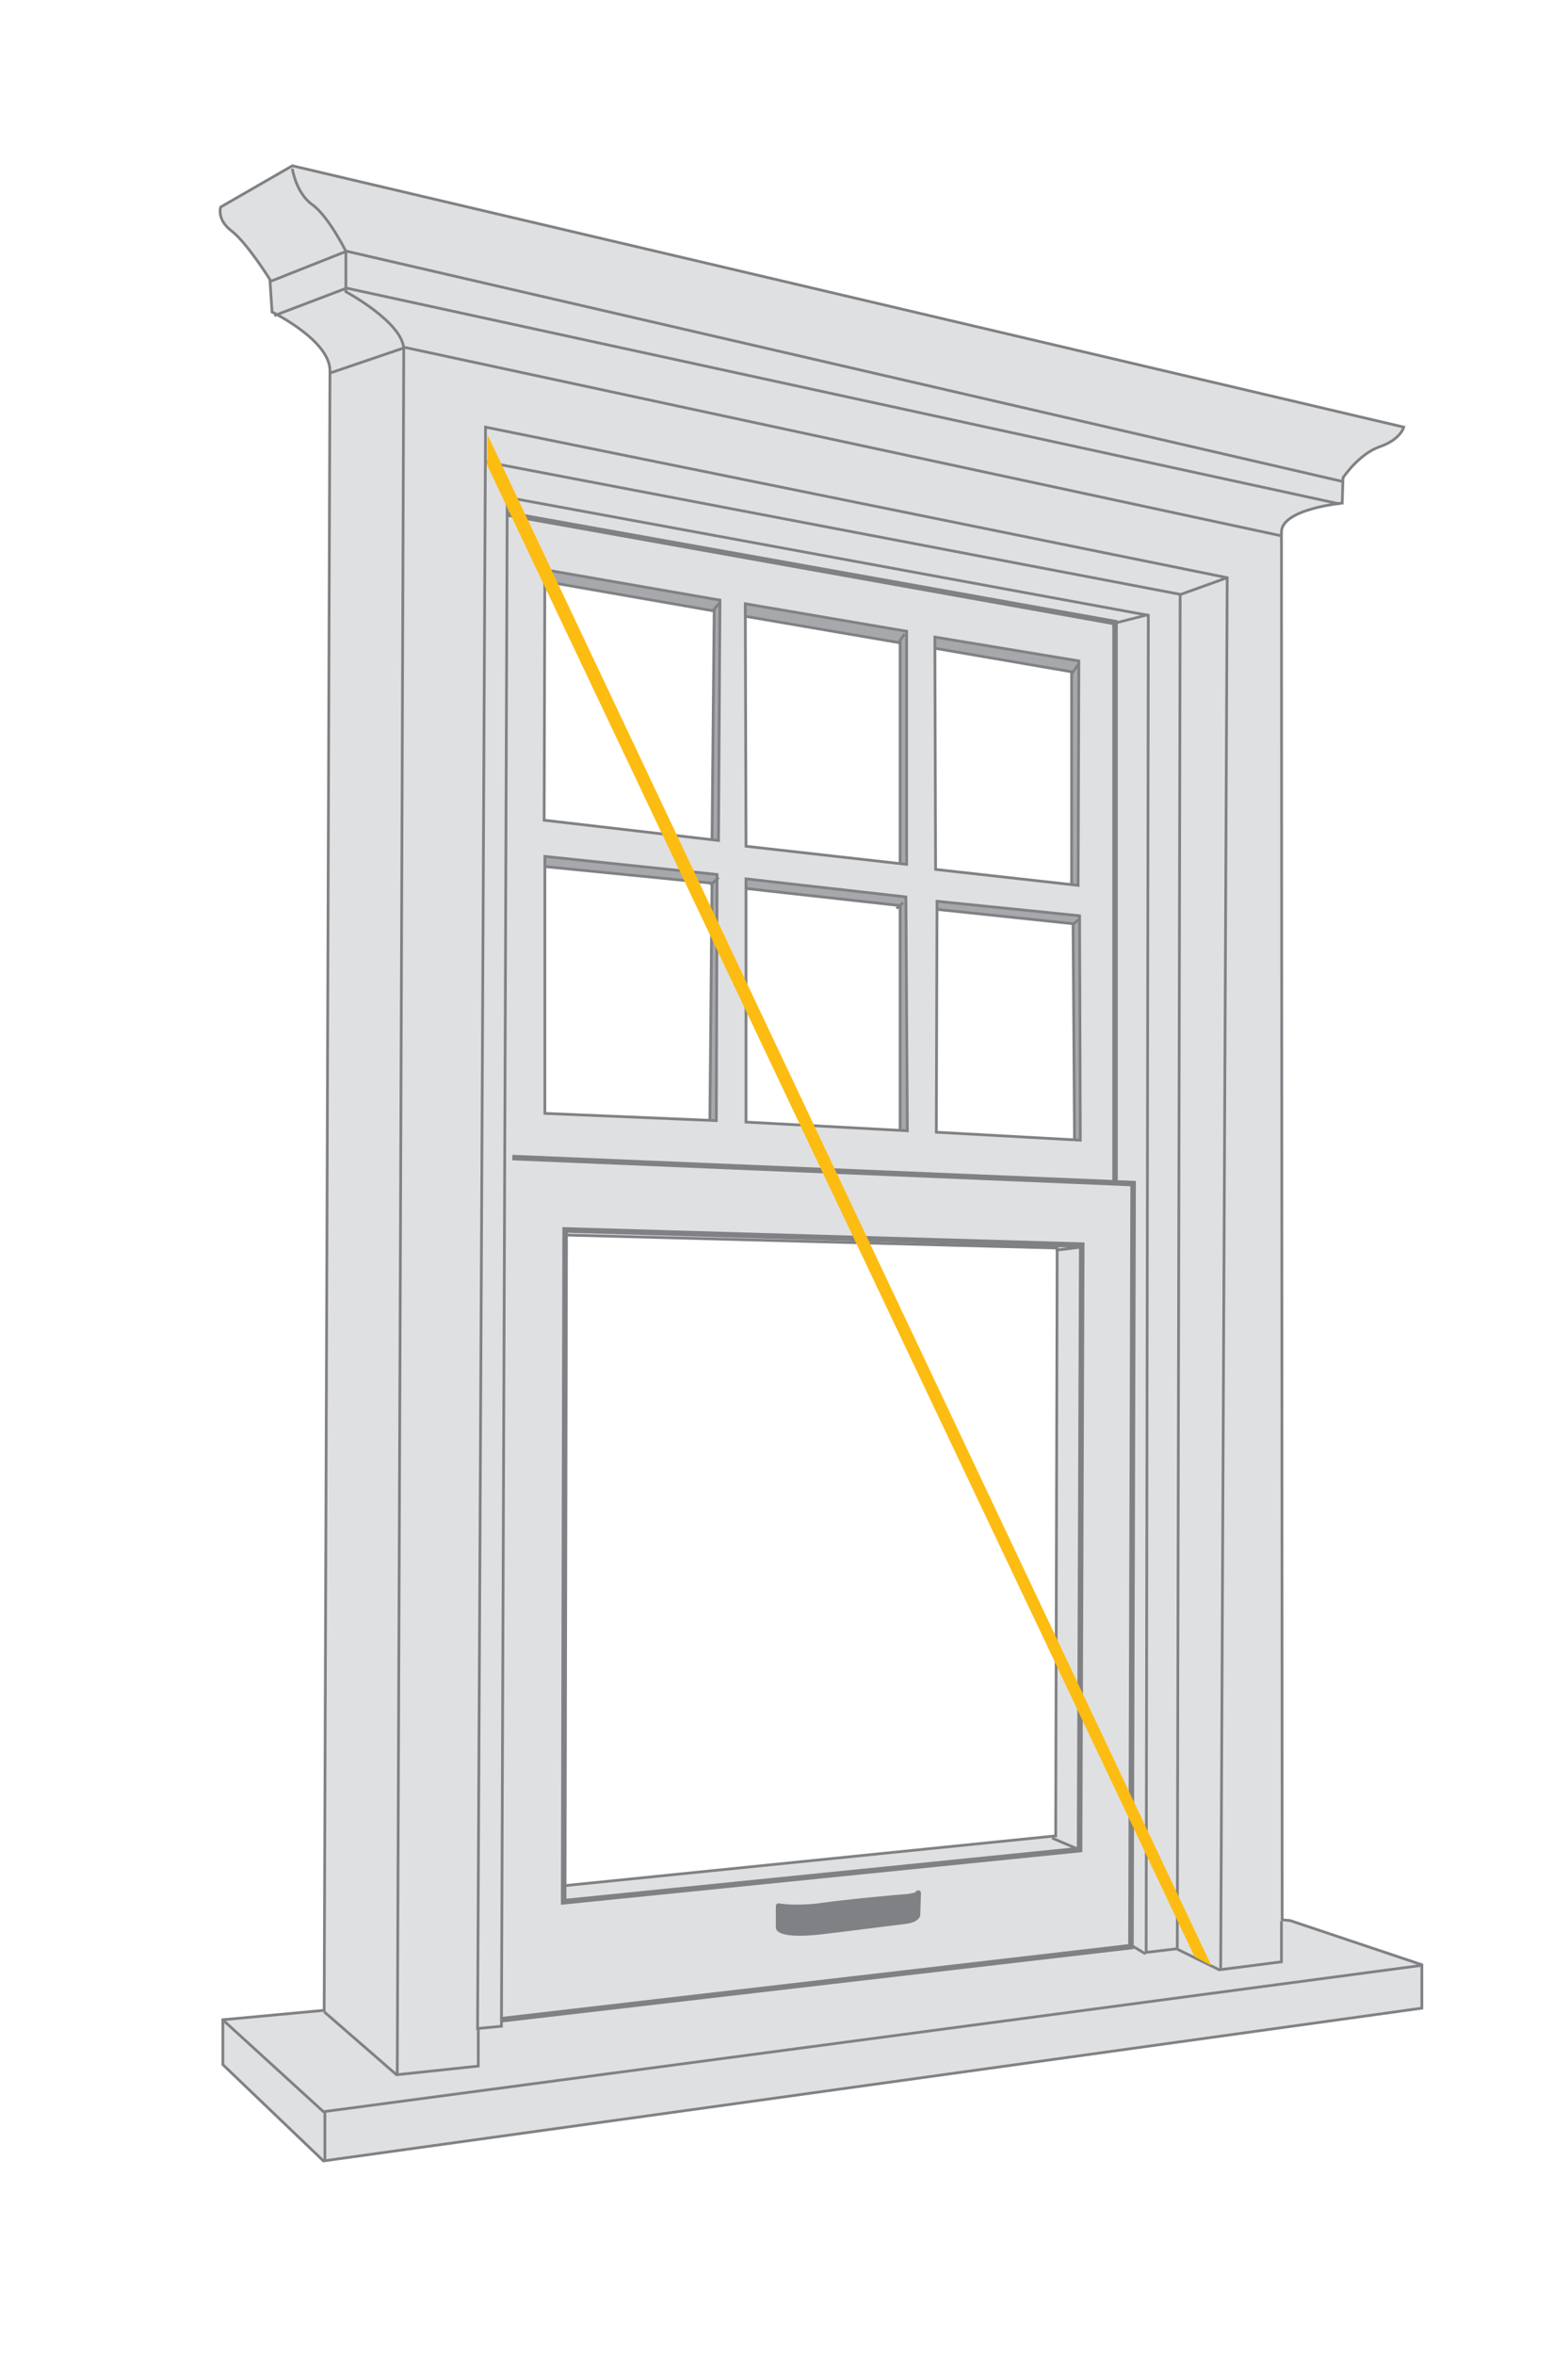 <?xml version="1.0" encoding="utf-8"?>
<!-- Generator: Adobe Illustrator 28.3.0, SVG Export Plug-In . SVG Version: 6.00 Build 0)  -->
<svg version="1.1" id="Layer_1" xmlns="http://www.w3.org/2000/svg" xmlns:xlink="http://www.w3.org/1999/xlink" x="0px" y="0px"
	 viewBox="0 0 216.7 325.3" style="enable-background:new 0 0 216.7 325.3;" xml:space="preserve">
<style type="text/css">
	.st0{fill:#A6A8AB;}
	.st1{fill:none;stroke:#808184;stroke-width:0.38;stroke-miterlimit:10;}
	.st2{fill:#DFE0E1;}
	.st3{fill:none;stroke:#808184;stroke-width:0.759;stroke-miterlimit:10;}
	.st4{fill:#808184;}
	.st5{fill:none;stroke:#808184;stroke-width:0.759;stroke-linecap:round;stroke-linejoin:round;stroke-miterlimit:10;}
	.st6{fill:none;stroke:#808184;stroke-width:0.368;stroke-miterlimit:10;}
	.st7{fill:#FDBC11;}
</style>
<polygon class="st0" points="148.1,122.7 148.1,92.8 128.9,89.5 128.4,87 149.8,90.6 149.9,123.5 "/>
<polygon class="st1" points="148.1,122.7 148.1,92.8 128.9,89.5 128.4,87 149.8,90.6 149.9,123.5 "/>
<polygon class="st0" points="124.4,119.8 124.4,88.8 102.8,85.1 101.8,82.3 126.8,86.7 126.6,121.1 "/>
<polygon class="st1" points="124.4,119.8 124.4,88.8 102.8,85.1 101.8,82.3 126.8,86.7 126.6,121.1 "/>
<polygon class="st0" points="98.4,116.5 98.7,84.4 75.2,80.3 74.3,78.3 100.9,82.7 101,117.6 "/>
<polygon class="st1" points="98.4,116.5 98.7,84.4 75.2,80.3 74.3,78.3 100.9,82.7 101,117.6 "/>
<polygon class="st0" points="148.5,157.9 148.3,127.6 129.3,125.6 128.4,123 150.3,125.7 150.9,158.1 "/>
<polygon class="st1" points="148.5,157.9 148.3,127.6 129.3,125.6 128.4,123 150.3,125.7 150.9,158.1 "/>
<polygon class="st0" points="124.4,156.7 124.4,125.1 102.8,122.7 102.4,120.5 126.5,123.5 126.6,157.1 "/>
<polygon class="st1" points="124.4,156.7 124.4,125.1 102.8,122.7 102.4,120.5 126.5,123.5 126.6,157.1 "/>
<polygon class="st0" points="98.1,155.3 98.4,122 75.2,119.7 75.2,117.2 100.7,119.6 100.8,155.7 "/>
<polygon class="st1" points="98.1,155.3 98.4,122 75.2,119.7 75.2,117.2 100.7,119.6 100.8,155.7 "/>
<g>
	<path class="st2" d="M129.4,156.4l0.1-31.9l19.7,2l0.1,31L129.4,156.4z M145.9,253.6l-68.1,6.9l0.2-89.9l68.1,1.8L145.9,253.6z
		 M75.3,118.3l23.8,2.5l-0.1,34l-23.7-1L75.3,118.3z M75.3,78.7l24.2,4.2l-0.2,33.2l-24.1-2.8L75.3,78.7z M125.2,123.9l0.2,32.3
		l-22.3-1.2l0-33.6L125.2,123.9z M125.3,87.2v32.2l-22.2-2.5L103,83.4L125.3,87.2z M149.1,91.3l-0.1,31l-19.7-2.2l-0.1-32.1
		L149.1,91.3z M177.2,265.2c0,0-0.1-188.5-0.1-191.7c0-3.2,8.4-4,8.4-4l0.1-3.5c0,0,2.2-3.3,5.1-4.3s3.3-2.7,3.3-2.7L40.4,22.9
		l-9.9,5.7c0,0-0.6,1.7,1.5,3.3c2.1,1.6,5.3,6.7,5.3,6.7l0.3,4.5c0,0,8,3.9,8,8.1c0,4.3-0.8,226.5-0.8,226.5l-14,1.3l0,6.2
		l13.9,13.3l151.8-21.1v-6l-18.2-6.1L177.2,265.2z"/>
	<path class="st1" d="M129.4,156.4l0.1-31.9l19.7,2l0.1,31L129.4,156.4z M145.9,253.6l-68.1,6.9l0.2-89.9l68.1,1.8L145.9,253.6z
		 M75.3,118.3l23.8,2.5l-0.1,34l-23.7-1L75.3,118.3z M75.3,78.7l24.2,4.2l-0.2,33.2l-24.1-2.8L75.3,78.7z M125.2,123.9l0.2,32.3
		l-22.3-1.2l0-33.6L125.2,123.9z M125.3,87.2v32.2l-22.2-2.5L103,83.4L125.3,87.2z M149.1,91.3l-0.1,31l-19.7-2.2l-0.1-32.1
		L149.1,91.3z M177.2,265.2c0,0-0.1-188.5-0.1-191.7c0-3.2,8.4-4,8.4-4l0.1-3.5c0,0,2.2-3.3,5.1-4.3s3.3-2.7,3.3-2.7L40.4,22.9
		l-9.9,5.7c0,0-0.6,1.7,1.5,3.3c2.1,1.6,5.3,6.7,5.3,6.7l0.3,4.5c0,0,8,3.9,8,8.1c0,4.3-0.8,226.5-0.8,226.5l-14,1.3l0,6.2
		l13.9,13.3l151.8-21.1v-6l-18.2-6.1L177.2,265.2z"/>
	<path class="st1" d="M37.3,38.9l10.6-4.2l137.6,31.8 M37.9,43.6l10-3.8l137.2,29.8 M45.7,51.5L56,48l121,26 M54.9,286.6
		c0,0,0.9-234.6,0.9-238.3c0-3.7-8-8-8-8v-5.6c0,0-2.4-4.8-4.6-6.4c-2.3-1.6-2.8-5-2.8-5 M44.8,277.9l10,8.7l11.3-1.2l0-5.2l3.2-0.3
		l0.8-211.2L158.7,85l-0.3,184.7l4.2-0.5l5.9,2.9l8.6-1.1v-5.6 M44.9,291.7v6.8 M31,279.2l13.7,12.5l151.7-20.2"/>
</g>
<path class="st3" d="M154.1,163.5l0-77.5l-83.9-15 M78.1,169.9l-0.2,92.8l71.3-7.2l0.3-83.5L78.1,169.9z M70.8,159.9l85.8,3.6
	l-0.3,105.4l-87,10.1"/>
<line class="st1" x1="158.3" y1="269.9" x2="156" y2="268.5"/>
<g>
	<path class="st4" d="M107.6,266.3c0,0,0.2,1.2,6.1,0.5c5.9-0.7,8.7-1.1,11.3-1.4c1.8-0.2,1.8-0.9,1.8-0.9l0.1-3
		c0,0,0.1,0.3-1.4,0.5c-1.5,0.1-9,0.8-12.4,1.3c-3.4,0.4-5.5,0-5.5,0L107.6,266.3z"/>
	<path class="st5" d="M107.6,266.3c0,0,0.2,1.2,6.1,0.5c5.9-0.7,8.7-1.1,11.3-1.4c1.8-0.2,1.8-0.9,1.8-0.9l0.1-3
		c0,0,0.1,0.3-1.4,0.5c-1.5,0.1-9,0.8-12.4,1.3c-3.4,0.4-5.5,0-5.5,0L107.6,266.3z"/>
</g>
<path class="st1" d="M98.5,84.4l1-1.2 M145.4,253.9l3.5,1.5 M145.9,172.7l3.3-0.4"/>
<path class="st6" d="M148.1,93.1l0.9-1.3 M124.1,88.9l0.9-1.3"/>
<line class="st1" x1="98.2" y1="122.3" x2="99.3" y2="121.2"/>
<path class="st6" d="M154,86.1l4.7-1.2 M148.2,127.8l0.9-0.8 M123.9,125.5l0.9-0.8"/>
<path class="st1" d="M169.6,79.8l-6.4,2.3 M162.7,269.2l0.4-187.1l-96-18.3 M168.7,272.1l0.9-192.3L67.1,59l-1.1,221.4"/>
<polygon class="st7" points="67.3,64.2 165.1,270.3 167.4,271.5 67.4,60.1 "/>
</svg>
